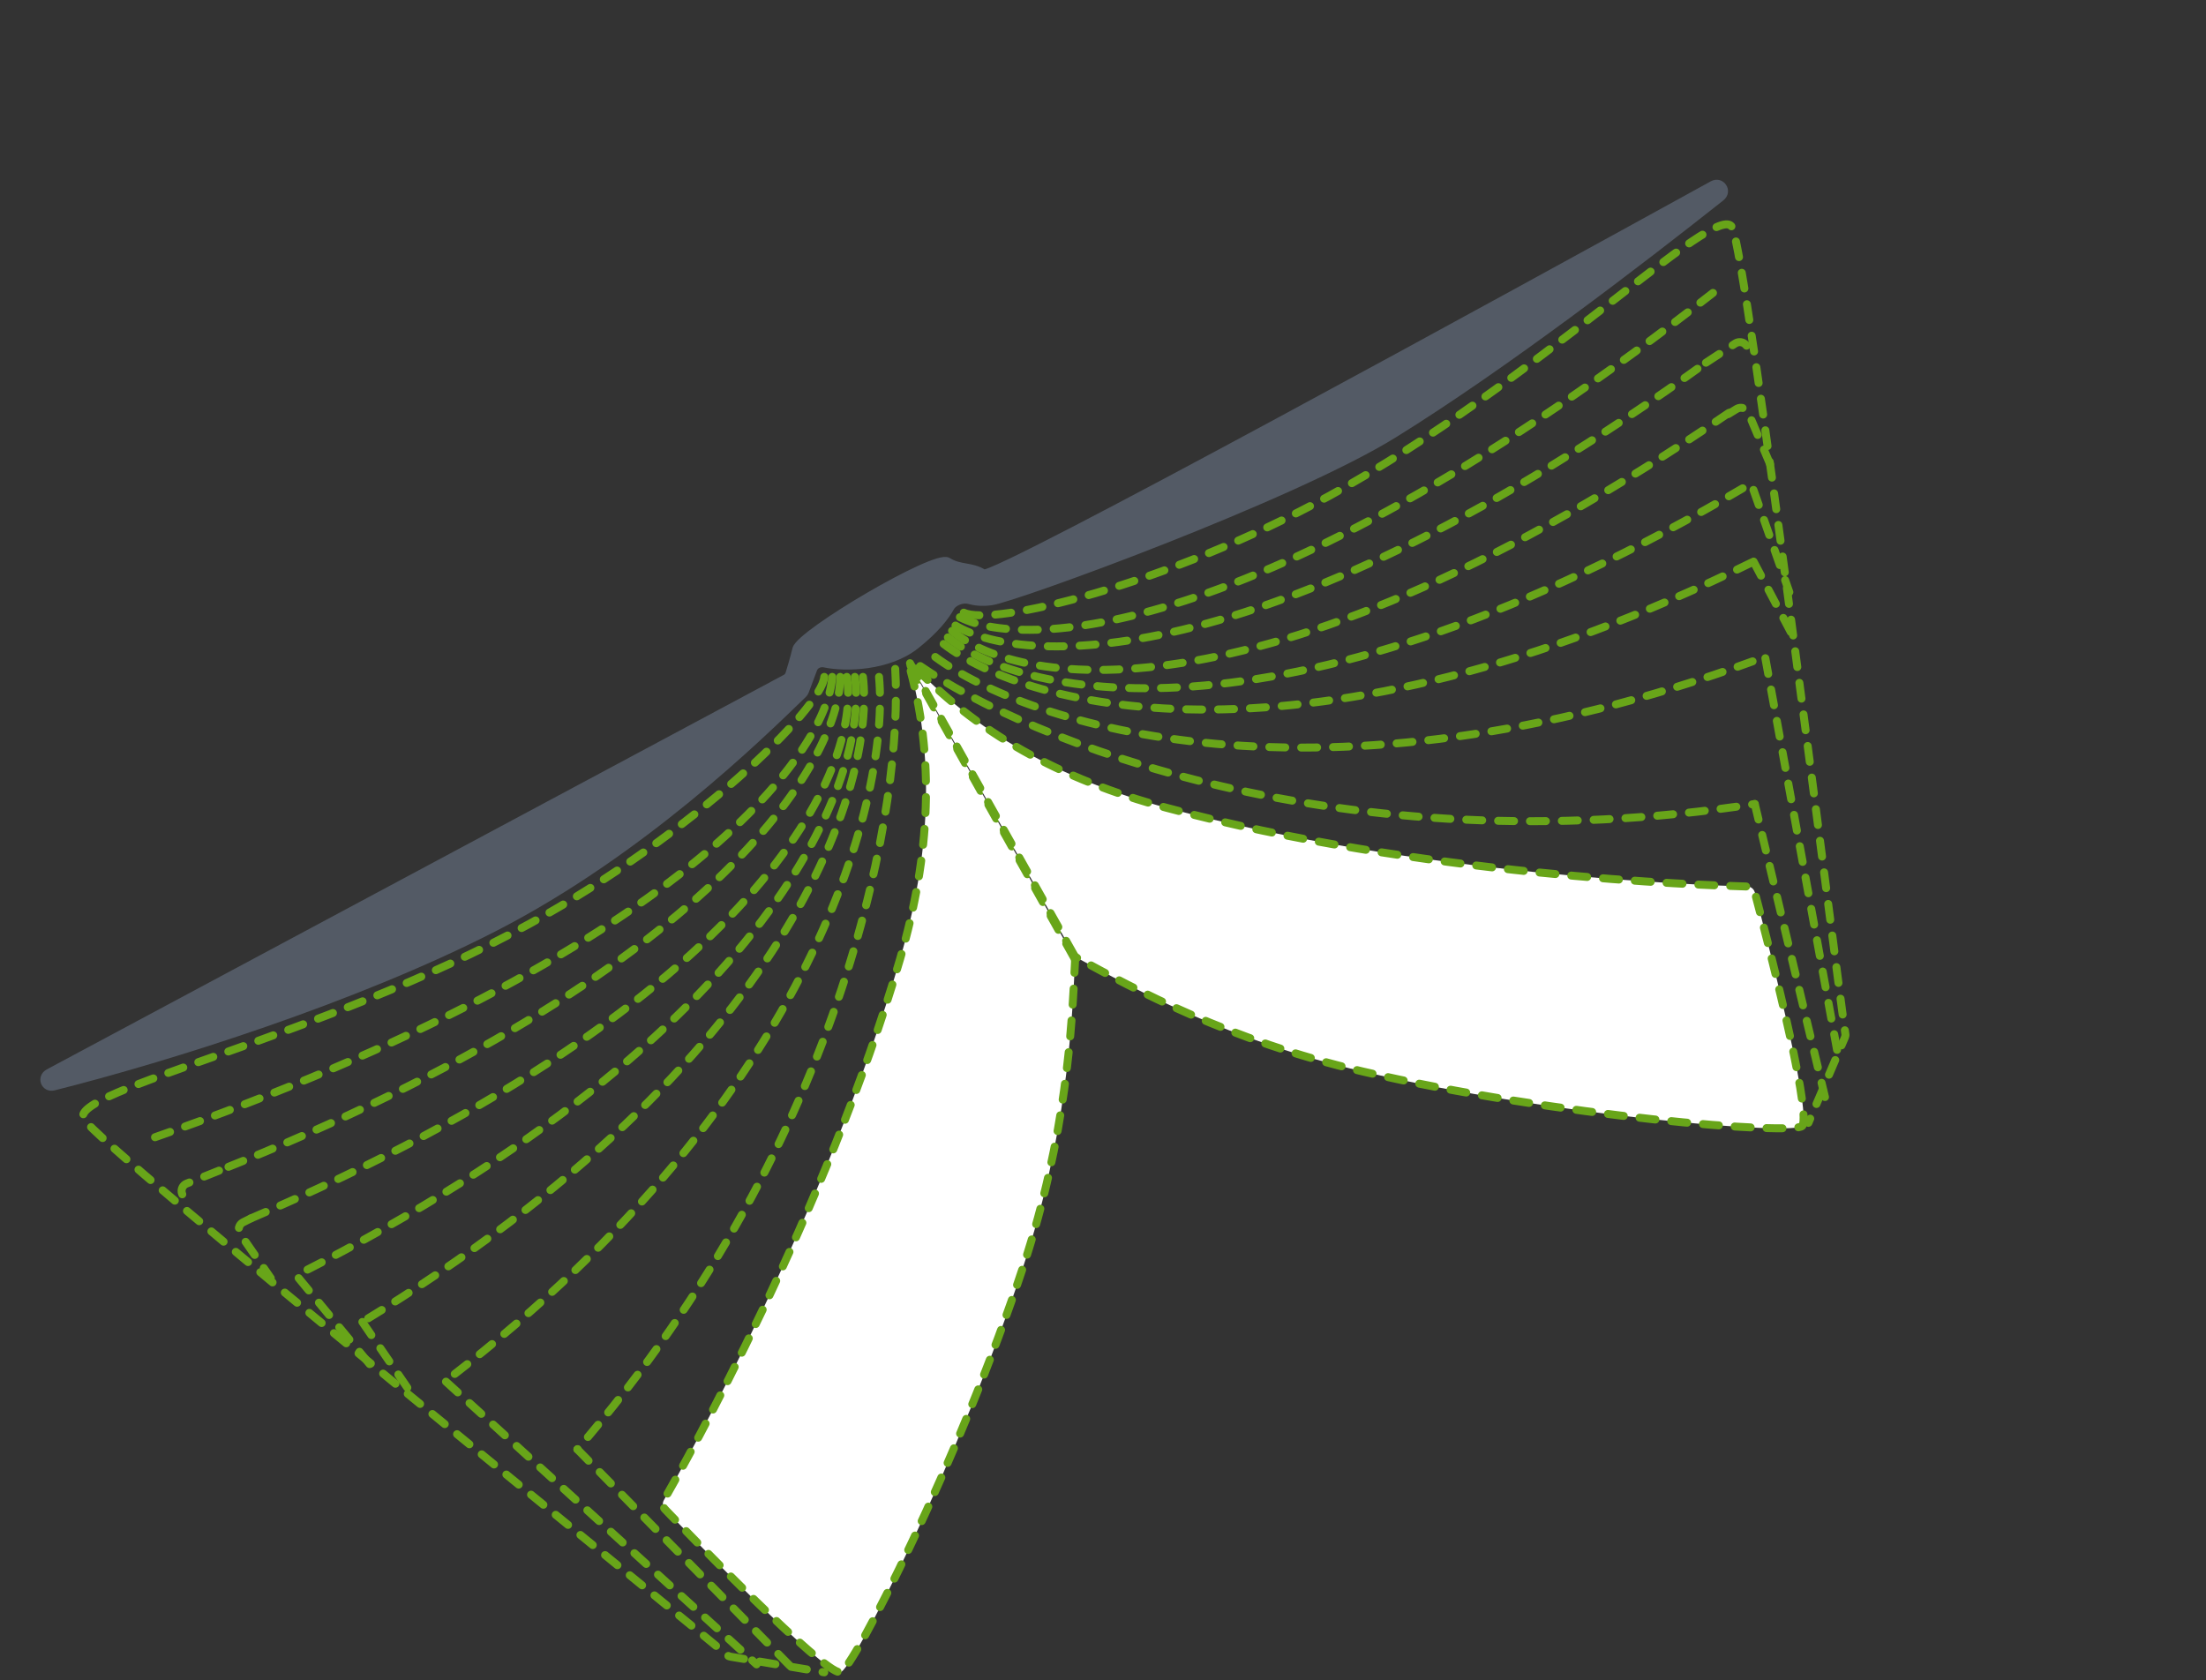 <svg width="277" height="211" viewBox="0 0 277 211" fill="none" xmlns="http://www.w3.org/2000/svg">
<rect x="0" y="0" width="277" height="211" fill="#333333" stroke="none"/>
<path d="M98.649 85.188L6.109 134.73C5.091 135.275 5.623 136.716 6.743 136.434C21.228 132.791 44.567 125.429 62 116.5C80.505 107.022 95.38 92.448 100.845 87.151C100.951 87.048 101.027 86.928 101.079 86.789L102.124 84.002C102.328 83.46 102.953 83.191 103.52 83.311C106.128 83.867 111.554 83.757 115 81C117.428 79.058 118.689 77.447 119.343 76.258C119.729 75.554 120.897 75.127 121.669 75.347C122.383 75.551 123.327 75.668 124.5 75.5C127.5 75.071 162.174 62.44 175 54.5C188.885 45.905 206.048 32.72 216.084 24.771C217.038 24.017 216.114 22.626 215.049 23.212C190.186 36.905 124.765 72.79 123.5 72C121.938 71.024 120.562 71.476 119 70.5C117.438 69.524 100.5 79.5 100 81.5C99.65 82.9 99.3 84.055 99.122 84.622C99.045 84.866 98.875 85.067 98.649 85.188Z" fill="#535A65" stroke="#535A65" stroke-linecap="square"/>
<path d="M134.86 120.249L114 83C117.5 95 116.813 107.462 113 120.5C103.718 152.239 86.108 183.583 83.364 188.371C83.142 188.757 83.209 189.219 83.518 189.541C86.671 192.83 103.24 210 105.5 210C106.975 210 120.626 182.914 128.5 159C133.913 142.56 134.576 129.144 134.986 120.784C134.995 120.596 134.951 120.413 134.86 120.249Z" fill="white" stroke="#68A519" stroke-linecap="round" stroke-linejoin="round" stroke-dasharray="2 2"/>
<path d="M134.85 119.891L114.027 82.855C122.405 92.046 133.348 97.912 146.402 101.416C178.168 109.942 213.917 111.18 219.425 111.323C219.871 111.335 220.231 111.633 220.345 112.064C221.507 116.461 227.495 139.438 226.322 141.362C225.558 142.617 195.467 140.216 171.068 134.539C154.296 130.636 142.556 124.256 135.241 120.278C135.075 120.188 134.942 120.055 134.85 119.891Z" fill="white" stroke="#68A519" stroke-linecap="round" stroke-linejoin="round" stroke-dasharray="2 2"/>
<path d="M103.5 85C103.204 88.918 87.183 104.657 66.5 116C40.556 130.228 8.5 137 10.5 140.5C12.477 143.959 85.756 203.093 91.331 207.854C91.472 207.975 91.597 208.016 91.78 208.047L103.5 210" stroke="#68A519" stroke-linecap="round" stroke-linejoin="round" stroke-dasharray="2 2"/>
<path d="M121.017 76.931C124.499 78.695 146.359 73.522 166.964 62.243C192.811 48.094 215.576 25.073 217.484 28.52C219.369 31.926 230.632 122.752 231.716 129.838C231.744 130.02 231.712 130.148 231.639 130.319L227.077 141" stroke="#68A519" stroke-linecap="round" stroke-linejoin="round" stroke-dasharray="2 2"/>
<path d="M104.5 85C103.836 94.586 85.803 119.602 18.984 142.976" stroke="#68A519" stroke-linecap="round" stroke-linejoin="round" stroke-dasharray="2 2"/>
<path d="M120.529 77.5C129.029 81.874 159.842 79.856 215.092 36.782" stroke="#68A519" stroke-linecap="round" stroke-linejoin="round" stroke-dasharray="2 2"/>
<path d="M105.5 85C105.5 95.333 89.9 122.2 27.5 147" stroke="#68A519" stroke-linecap="round" stroke-linejoin="round" stroke-dasharray="2 2"/>
<path d="M119.977 78.551C128.746 83.848 159.868 84.663 214.209 45.549" stroke="#68A519" stroke-linecap="round" stroke-linejoin="round" stroke-dasharray="2 2"/>
<path d="M106.329 85C108.177 96.186 95.798 125.447 31.5 153" stroke="#68A519" stroke-linecap="round" stroke-linejoin="round" stroke-dasharray="2 2"/>
<path d="M119.548 79.219C128.04 86.481 159.447 91.167 217.138 51.815" stroke="#68A519" stroke-linecap="round" stroke-linejoin="round" stroke-dasharray="2 2"/>
<path d="M107.341 85C109.065 97.338 97.511 129.61 37.5 160" stroke="#68A519" stroke-linecap="round" stroke-linejoin="round" stroke-dasharray="2 2"/>
<path d="M119.021 80.04C128.551 87.763 161.959 94.771 219.342 61.014" stroke="#68A519" stroke-linecap="round" stroke-linejoin="round" stroke-dasharray="2 2"/>
<path d="M108.357 85C109.909 98.325 99.51 133.179 45.5 166" stroke="#68A519" stroke-linecap="round" stroke-linejoin="round" stroke-dasharray="2 2"/>
<path d="M118.492 80.863C128.937 88.945 163.899 98.191 220.191 70.52" stroke="#68A519" stroke-linecap="round" stroke-linejoin="round" stroke-dasharray="2 2"/>
<path d="M110.377 85C111.707 99.476 102.794 137.343 56.5 173" stroke="#68A519" stroke-linecap="round" stroke-linejoin="round" stroke-dasharray="2 2"/>
<path d="M117.441 82.499C128.963 90.982 165.668 102.95 220.314 82.959" stroke="#68A519" stroke-linecap="round" stroke-linejoin="round" stroke-dasharray="2 2"/>
<path d="M112.409 84C113.394 100.121 106.792 142.291 72.5 182" stroke="#68A519" stroke-linecap="round" stroke-linejoin="round" stroke-dasharray="2 2"/>
<path d="M115.549 83.639C128.761 92.756 168.217 108.983 220.342 100.96" stroke="#68A519" stroke-linecap="round" stroke-linejoin="round" stroke-dasharray="2 2"/>
<path d="M72.5 182L99.5 209.5" stroke="#68A519" stroke-linecap="round" stroke-linejoin="round" stroke-dasharray="2 2"/>
<path d="M220.342 100.961L229.158 137.761" stroke="#68A519" stroke-linecap="round" stroke-linejoin="round" stroke-dasharray="2 2"/>
<path d="M56 173.5L95 209" stroke="#68A519" stroke-linecap="round" stroke-linejoin="round" stroke-dasharray="2 2"/>
<path d="M221.67 82.654L230.924 133.208" stroke="#68A519" stroke-linecap="round" stroke-linejoin="round" stroke-dasharray="2 2"/>
<path d="M45.5 166L52 175.5" stroke="#68A519" stroke-linecap="round" stroke-linejoin="round" stroke-dasharray="2 2"/>
<path d="M220.191 70.519L225.421 80.423" stroke="#68A519" stroke-linecap="round" stroke-linejoin="round" stroke-dasharray="2 2"/>
<path d="M37.5 160.5L47 172" stroke="#68A519" stroke-linecap="round" stroke-linejoin="round" stroke-dasharray="2 2"/>
<path d="M220.178 61.52L224.682 74.357" stroke="#68A519" stroke-linecap="round" stroke-linejoin="round" stroke-dasharray="2 2"/>
<path d="M31.5 153L30.531 153.484C29.987 153.757 29.81 154.448 30.156 154.948L34 160.5" stroke="#68A519" stroke-linecap="round" stroke-linejoin="round" stroke-dasharray="2 2"/>
<path d="M217.023 51.995L218.053 51.36C218.585 51.032 219.286 51.245 219.523 51.807L222.259 58.28" stroke="#68A519" stroke-linecap="round" stroke-linejoin="round" stroke-dasharray="2 2"/>
<path d="M27.5 147L23.429 148.629C22.916 148.834 22.666 149.416 22.872 149.928L23.5 151.5" stroke="#68A519" stroke-linecap="round" stroke-linejoin="round" stroke-dasharray="2 2"/>
<path d="M214.209 45.548L217.888 43.132C218.327 42.843 218.916 42.929 219.242 43.329L220.465 44.832" stroke="#68A519" stroke-linecap="round" stroke-linejoin="round" stroke-dasharray="2 2"/>
</svg>
